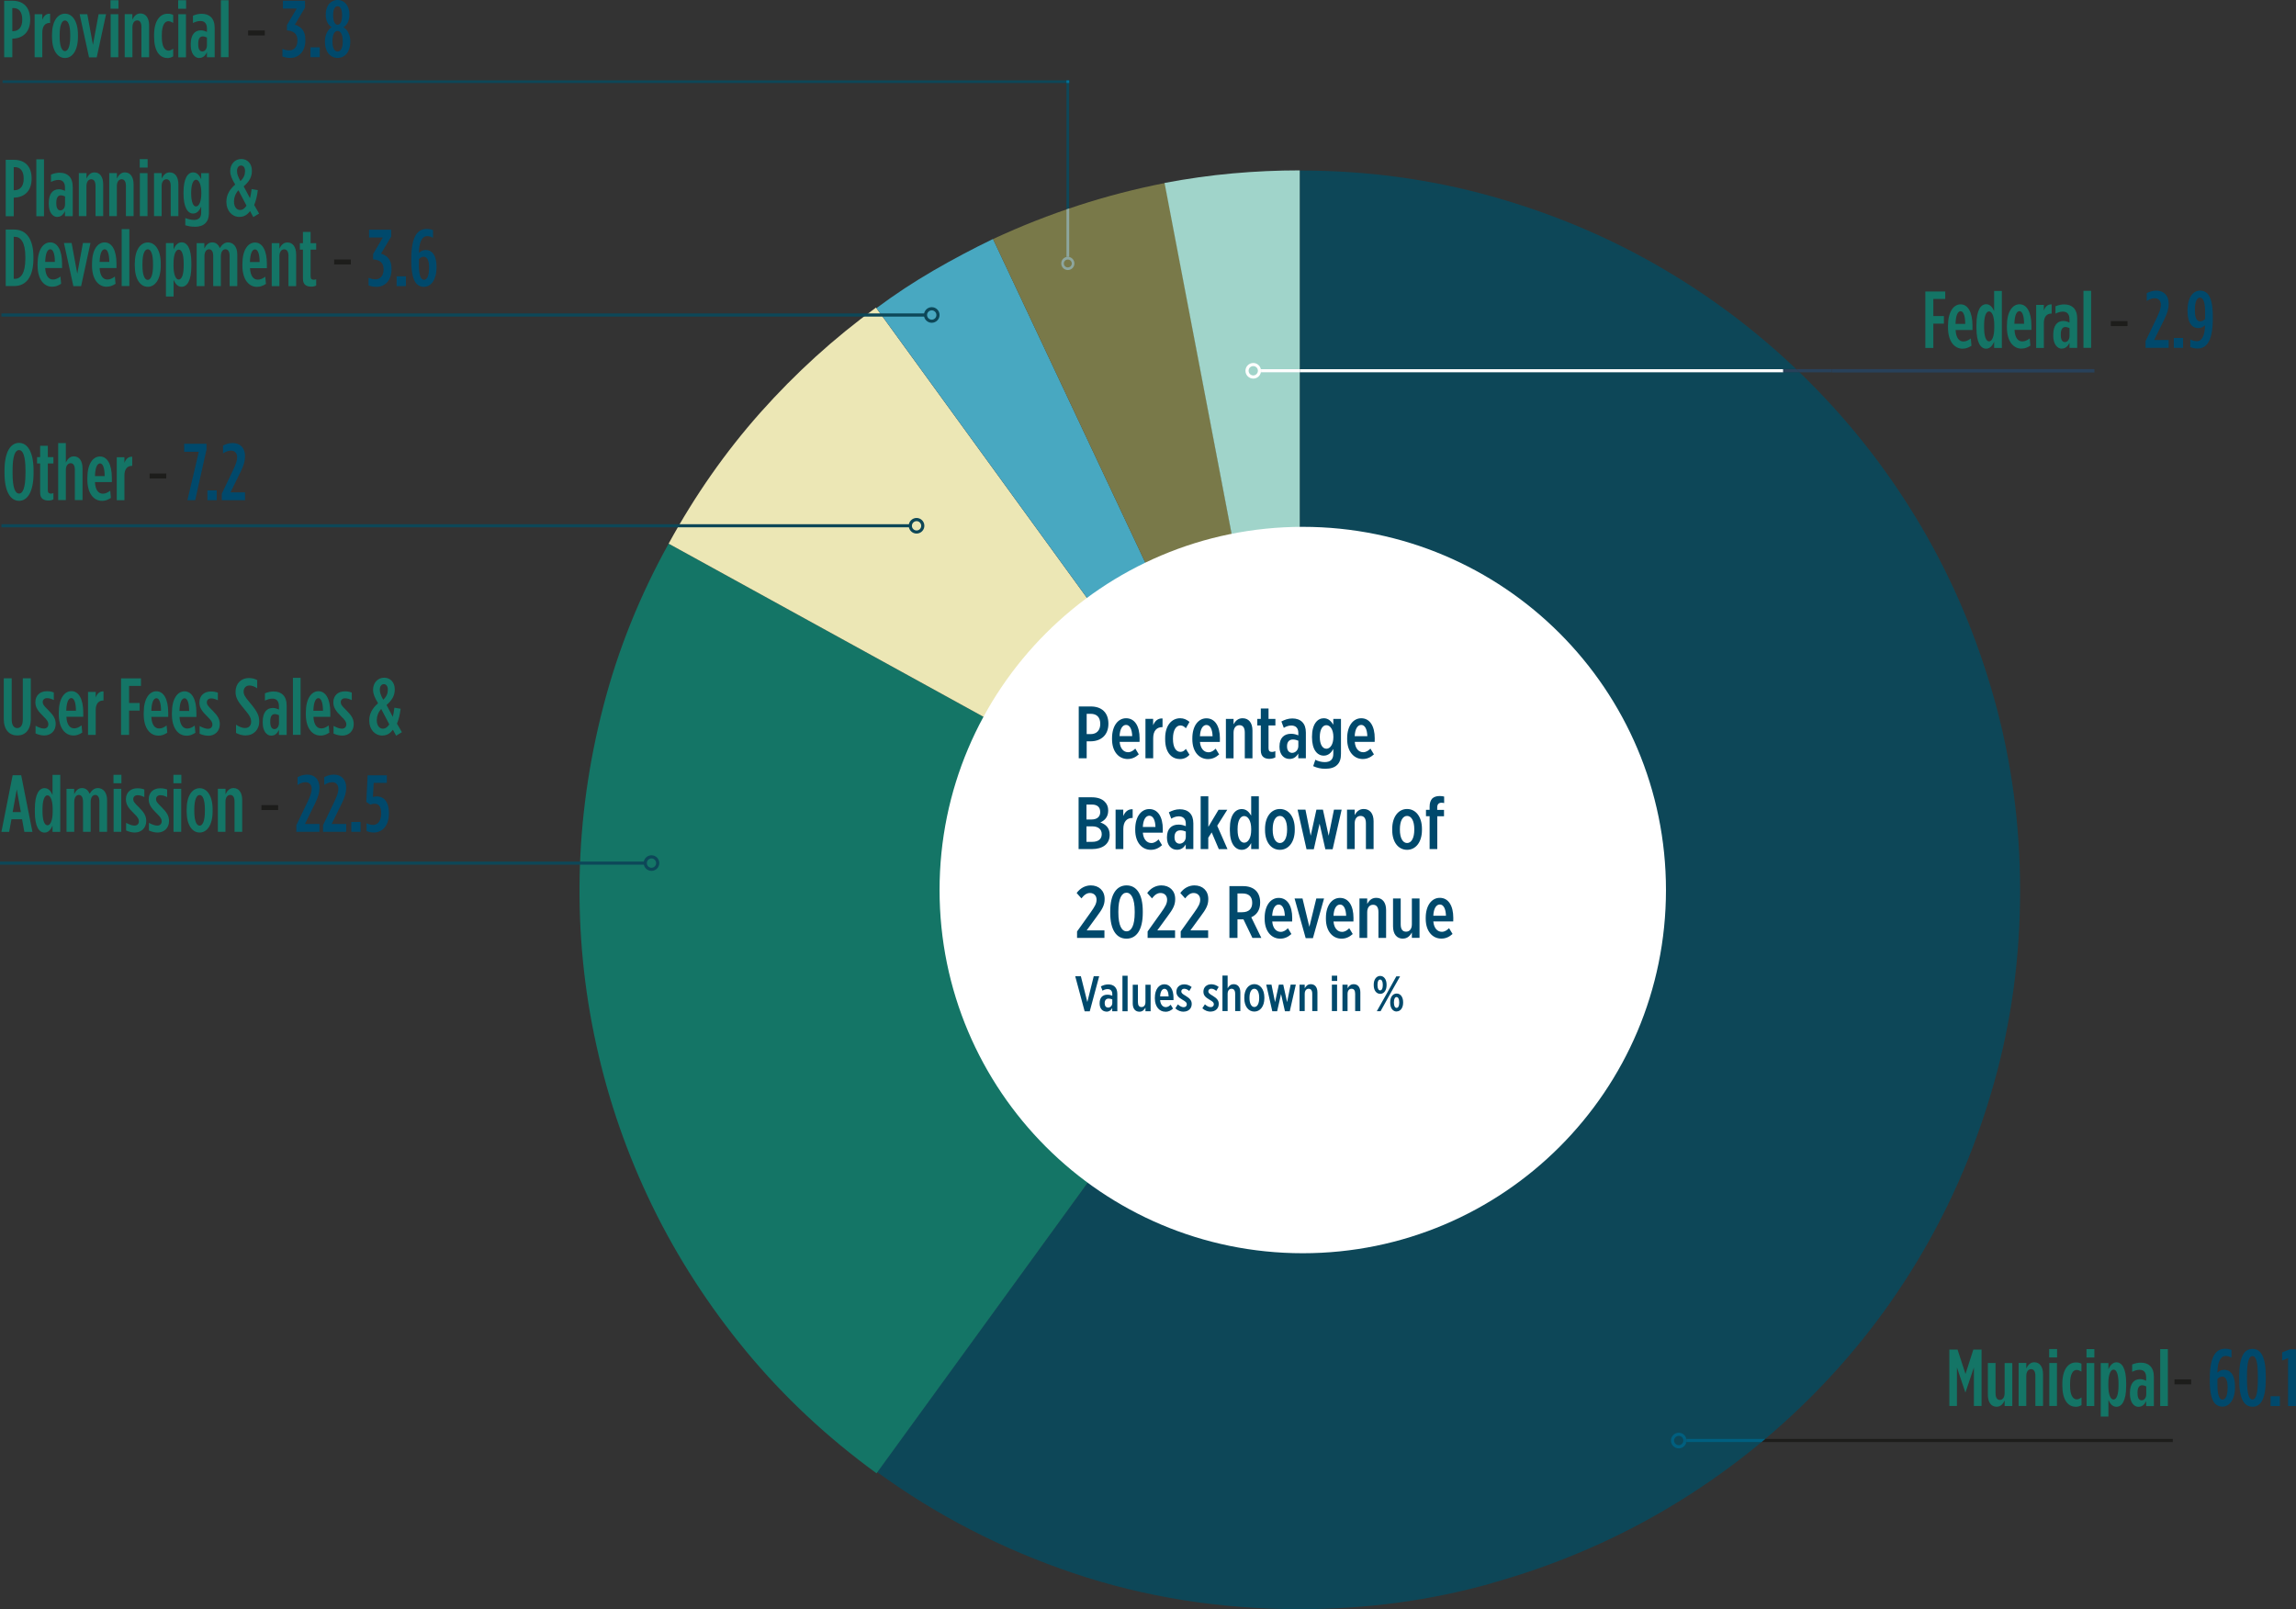 <svg xmlns="http://www.w3.org/2000/svg" xmlns:xlink="http://www.w3.org/1999/xlink" id="_&#x421;&#x43B;&#x43E;&#x439;_2" data-name="&#x421;&#x43B;&#x43E;&#x439; 2" viewBox="0 0 341.36 239.23"><rect x="0" y="0" width="341.36" height="239.23" fill="#333333" stroke="none"/><defs><style>      .cls-1 {        fill: #0e4758;      }      .cls-2 {        fill: #fff;      }      .cls-3 {        fill: #48a8c1;      }      .cls-4 {        fill: #00496c;      }      .cls-5 {        fill: #ece7b5;      }      .cls-6 {        fill: #797949;      }      .cls-7 {        fill: #00739a;      }      .cls-8 {        fill: #a0d4ca;      }      .cls-9 {        fill: #147566;      }      .cls-10 {        fill: #28415a;      }      .cls-11 {        fill: #8da69e;      }      .cls-12, .cls-13 {        fill: none;      }      .cls-14 {        fill: #19232b;      }      .cls-13 {        clip-path: url(#clippath);      }      .cls-15 {        fill: #005f7f;      }      .cls-16 {        fill: #1d1d1b;      }      .cls-17 {        fill: #0d4758;      }    </style><clipPath id="clippath"><path class="cls-12" d="m158.56,12.34v18.78c.13-.04.26-.09.39-.13V12.34h-.39Z"></path></clipPath></defs><g id="_&#x421;&#x43B;&#x43E;&#x439;_1-2" data-name="&#x421;&#x43B;&#x43E;&#x439; 1"><g><g><path class="cls-17" d="m221.7,235.4c9.12-2.55,17.65-6.14,25.57-10.76,7.92-4.62,15.15-10.17,21.68-16.65,6.52-6.48,12.11-13.67,16.76-21.6,4.65-7.92,8.25-16.44,10.8-25.54,2.55-9.1,3.83-18.57,3.83-28.42s-1.28-19.34-3.83-28.46c-2.55-9.12-6.15-17.65-10.8-25.57s-10.24-15.15-16.76-21.67c-6.53-6.53-13.75-12.11-21.68-16.76-7.92-4.65-16.45-8.25-25.57-10.8-9.12-2.55-18.61-3.82-28.46-3.82v107.1l-62.85,86.4c8.85,6.45,18.58,11.46,29.18,15.04,10.6,3.57,21.82,5.36,33.67,5.36,9.85,0,19.34-1.27,28.46-3.83"></path><path class="cls-9" d="m193.24,132.43l-93.83-51.6c-4.3,7.75-7.54,15.81-9.71,24.19-2.17,8.38-3.35,16.79-3.52,25.24-.17,8.45.65,16.83,2.48,25.12,1.82,8.3,4.6,16.27,8.32,23.92,3.73,7.65,8.38,14.85,13.95,21.6,5.58,6.75,12.04,12.8,19.39,18.15l62.93-86.62Z"></path><path class="cls-5" d="m130.24,45.73c-6.25,4.55-11.97,9.75-17.18,15.6-5.2,5.85-9.75,12.35-13.65,19.5l93.83,51.6-63-86.7Z"></path><path class="cls-3" d="m193.24,132.43l-45.6-96.9c-3,1.45-5.95,3.01-8.85,4.69-2.9,1.68-5.73,3.54-8.48,5.59l62.93,86.62Z"></path><path class="cls-6" d="m193.24,132.43l-20.03-105.22c-4.35.85-8.65,1.96-12.9,3.34-4.25,1.38-8.48,3.04-12.67,4.99l45.6,96.9Z"></path><path class="cls-8" d="m193.24,132.43V25.33c-3.3,0-6.62.15-9.98.45-3.35.3-6.72.78-10.12,1.42l20.1,105.22Z"></path><path class="cls-2" d="m193.69,186.33c29.82,0,54-24.18,54-54s-24.18-54-54-54-54,24.18-54,54,24.18,54,54,54"></path><path class="cls-9" d="m17.36,74.37h1.14v-3.67c0-.97.43-1.44,1.14-1.44h.02v-1.35c-.6-.04-.96.36-1.16.91v-.84h-1.14v6.39Zm-3.24-3.59c.04-1.29.34-1.88.76-1.88s.68.7.68,1.88h-1.44Zm1.02,3.69c.51,0,.88-.14,1.35-.44l-.1-1.07c-.42.29-.7.44-1.12.44-.59,0-1.09-.49-1.15-1.72h2.51v-.62c0-2.08-.71-3.19-1.76-3.19s-1.88,1.09-1.88,3.19v.25c0,2.09.98,3.15,2.15,3.15m-6.49-.11h1.14v-4.46c0-.64.3-1.02.71-1.02s.63.35.63.99v4.49h1.14v-4.72c0-1.08-.47-1.78-1.29-1.78-.6,0-.95.42-1.19.92v-2.89h-1.14v8.47Zm-1.42.07c.24,0,.53-.07.71-.17v-.93c-.11.05-.24.07-.36.07-.29,0-.47-.12-.47-.49v-3.99h.83v-.95h-.83v-1.68h-1.14v1.68h-.46v.95h.46v4.35c0,.92.58,1.16,1.26,1.16m-4.4-1.04c-.56,0-.96-.8-.96-3.05v-.36c0-2.24.4-3.05.96-3.05s.96.8.96,3.05v.36c0,2.24-.4,3.05-.96,3.05m0,1.08c1.27,0,2.16-1.35,2.16-4.13v-.36c0-2.77-.89-4.12-2.16-4.12s-2.16,1.35-2.16,4.12v.36c0,2.77.89,4.13,2.16,4.13"></path><rect class="cls-16" x="22.24" y="70.4" width="2.48" height=".74"></rect><path class="cls-4" d="m32.99,74.37h3.44v-1.16h-2.16l1.5-3.05c.47-.97.66-1.61.66-2.31v-.06c0-1.2-.73-1.92-1.84-1.92-.6,0-1.04.18-1.43.38v1.16c.35-.23.73-.41,1.19-.41.6,0,.91.43.91.97,0,.5-.16.98-.6,1.92l-1.68,3.5v.97Zm-2.15,0h1.38v-1.46h-1.38v1.46Zm-2.98,0h1.16l1.68-7.53v-.86h-3.32v1.19h2.18l-1.7,7.21Z"></path><path class="cls-9" d="m321.17,209.05h1.14v-8.47h-1.14v8.47Zm-2.76-.85c-.37,0-.61-.33-.61-1.04v-.14c0-.7.25-1.06.68-1.06.2,0,.44.08.62.17v1.15c0,.54-.3.92-.7.92m-.43.96c.5,0,.86-.3,1.11-.86v.76h1.15v-4.35c0-.72-.19-1.26-.54-1.61-.35-.34-.79-.5-1.43-.5-.38,0-.85.1-1.26.27v1.09c.34-.17.71-.3,1.1-.3.65,0,.98.4.98,1.13v.5c-.28-.14-.58-.24-.91-.24-.91,0-1.5.67-1.5,2.03v.18c0,1.15.53,1.91,1.28,1.91m-3.71-1.08c-.44,0-.78-.72-.78-2.03v-.4c0-1.31.34-2.03.78-2.03s.73.72.73,2.04v.37c0,1.31-.29,2.04-.73,2.04m-1.91,2.53h1.14v-2.47c.23.49.56,1.02,1.19,1.02.79,0,1.45-.86,1.45-3.07v-.47c0-2.23-.66-3.07-1.45-3.07-.62,0-.97.55-1.19,1.03v-.92h-1.14v7.95Zm-2.1-1.56h1.14v-6.39h-1.14v6.39Zm-.02-7.22h1.17v-1.25h-1.17v1.25Zm-1.62,7.33c.35,0,.59-.08.88-.25v-1.14c-.23.17-.48.29-.7.29-.54,0-1-.56-1-2.01v-.35c0-1.45.46-2.02.96-2.02.26,0,.49.11.73.25v-1.18c-.26-.13-.47-.18-.85-.18-1.1,0-1.99,1.04-1.99,3.14v.3c0,2.11.83,3.14,1.97,3.14m-3.91-.11h1.14v-6.39h-1.14v6.39Zm-.02-7.22h1.18v-1.25h-1.18v1.25Zm-4.54,7.22h1.14v-4.46c0-.64.3-1.02.71-1.02s.64.35.64.99v4.49h1.14v-4.72c0-1.08-.47-1.78-1.3-1.78-.6,0-.95.42-1.19.92v-.82h-1.14v6.39Zm-3.27.11c.6,0,.95-.42,1.19-.92v.82h1.14v-6.39h-1.14v4.46c0,.64-.3,1.02-.71,1.02s-.64-.35-.64-1v-4.49h-1.14v4.74c0,1.07.47,1.76,1.29,1.76m-7.03-.11h1.14v-5.73l1.25,3.71h.02l1.25-3.71v5.73h1.14v-8.39h-1.22l-1.17,3.63-1.18-3.63h-1.22v8.39Z"></path><rect class="cls-16" x="323.29" y="205.08" width="2.48" height=".74"></rect><path class="cls-4" d="m340.18,209.05h1.17v-8.44h-.88l-1.17.46v1.21l.88-.35v7.12Zm-2.6,0h1.38v-1.46h-1.38v1.46Zm-2.69-.97c-.47,0-.82-.64-.82-3.05v-.36c0-2.42.35-3.05.82-3.05s.8.64.8,3.05v.36c0,2.42-.35,3.05-.8,3.05m0,1.08c1.25,0,1.98-1.2,1.98-4.13v-.37c0-2.93-.73-4.11-1.98-4.11s-1.98,1.2-1.98,4.12v.37c0,2.93.72,4.11,1.98,4.11m-4.45-1.05c-.42,0-.76-.54-.76-2.16v-.92c.22-.2.42-.35.72-.35.43,0,.79.42.79,1.52v.19c0,1.09-.28,1.71-.76,1.71m-.01,1.05c1.07,0,1.87-1.11,1.87-2.82v-.19c0-1.83-.79-2.47-1.58-2.47-.42,0-.72.13-1.04.43.02-1.63.47-2.49,1.25-2.49.32,0,.61.12.85.24v-1.13c-.26-.11-.53-.18-.95-.18-1.32,0-2.28,1.04-2.28,4.46v.32c0,1.81.3,2.89.82,3.41.3.3.66.42,1.07.42"></path><path class="cls-9" d="m56.92,108.34c-.54,0-.9-.52-.9-1.24v-.08c0-.54.22-1.14.66-1.61l1.2,2.29c-.25.38-.55.64-.96.64m.05-4.31c-.36-.67-.5-1.07-.5-1.46v-.08c0-.43.23-.77.6-.77s.59.34.59.79v.07c0,.52-.2,1.01-.68,1.45m1.91,5.36l.86-.53-.73-1.27c.24-.58.43-1.27.54-2.21l-.92-.16c-.08.56-.14,1-.24,1.36l-.93-1.76c.75-.66,1.22-1.33,1.22-2.27v-.08c0-.97-.61-1.71-1.58-1.71s-1.64.8-1.64,1.75v.07c0,.59.24,1.15.74,1.98-.84.73-1.31,1.55-1.31,2.54v.07c0,1.27.84,2.19,1.91,2.19.76,0,1.21-.35,1.61-.86l.48.89Zm-8-.02c.95,0,1.7-.66,1.7-1.7v-.02c0-.72-.28-1.23-1.09-2.04-.7-.67-.84-.89-.84-1.21,0-.35.25-.58.65-.58.35,0,.68.12.99.28v-1.13c-.35-.13-.65-.18-1.04-.18-1,0-1.7.62-1.7,1.63v.02c0,.76.4,1.31,1.13,2.03.65.62.8.9.8,1.22,0,.41-.26.65-.66.65-.35,0-.77-.16-1.24-.41v1.14c.41.18.85.3,1.3.3m-4.3-3.69c.04-1.29.34-1.88.75-1.88s.68.7.68,1.88h-1.44Zm1.02,3.69c.52,0,.88-.14,1.36-.44l-.1-1.07c-.42.29-.7.44-1.12.44-.59,0-1.09-.49-1.15-1.72h2.51v-.62c0-2.08-.71-3.19-1.76-3.19s-1.88,1.09-1.88,3.19v.25c0,2.09.98,3.15,2.15,3.15m-4.07-.11h1.14v-8.47h-1.14v8.47Zm-2.76-.85c-.37,0-.61-.34-.61-1.04v-.14c0-.7.25-1.05.68-1.05.2,0,.44.08.62.17v1.15c0,.54-.3.92-.7.92m-.43.96c.5,0,.86-.3,1.12-.86v.76h1.15v-4.35c0-.72-.19-1.26-.54-1.61-.35-.34-.79-.5-1.43-.5-.38,0-.85.1-1.26.27v1.09c.34-.17.71-.3,1.1-.3.65,0,.98.4.98,1.13v.5c-.28-.14-.58-.24-.91-.24-.91,0-1.5.67-1.5,2.03v.18c0,1.15.53,1.91,1.28,1.91m-3.77-.04c1.1,0,1.97-.82,1.97-2.06h0c0-.91-.29-1.5-1.4-2.82-.77-.91-.92-1.22-.92-1.65,0-.55.38-.89.86-.89.38,0,.71.13,1.16.41v-1.22c-.35-.18-.73-.3-1.26-.3-1.12,0-1.96.82-1.96,2.04h0c0,.92.36,1.47,1.41,2.71.78.92.91,1.32.91,1.73,0,.61-.37.95-.91.95-.43,0-.82-.17-1.34-.49v1.22c.44.24.92.38,1.47.38m-5.58.04c.95,0,1.7-.66,1.7-1.7v-.02c0-.72-.28-1.23-1.09-2.04-.7-.67-.84-.89-.84-1.21,0-.35.25-.58.65-.58.35,0,.68.12.99.28v-1.13c-.35-.13-.65-.18-1.04-.18-1,0-1.7.62-1.7,1.63v.02c0,.76.4,1.31,1.13,2.03.65.62.8.9.8,1.22,0,.41-.26.65-.66.65-.35,0-.77-.16-1.24-.41v1.14c.41.18.85.3,1.3.3m-4.3-3.69c.04-1.29.34-1.88.76-1.88s.68.7.68,1.88h-1.44Zm1.02,3.69c.51,0,.88-.14,1.35-.44l-.1-1.07c-.42.29-.7.44-1.11.44-.59,0-1.09-.49-1.15-1.72h2.51v-.62c0-2.08-.71-3.19-1.76-3.19s-1.88,1.09-1.88,3.19v.25c0,2.09.98,3.15,2.15,3.15m-5.21-3.69c.04-1.29.34-1.88.76-1.88s.68.7.68,1.88h-1.44Zm1.02,3.69c.51,0,.88-.14,1.35-.44l-.1-1.07c-.42.29-.7.44-1.12.44-.59,0-1.09-.49-1.15-1.72h2.51v-.62c0-2.08-.71-3.19-1.76-3.19s-1.88,1.09-1.88,3.19v.25c0,2.09.98,3.15,2.15,3.15m-5.52-.11h1.19v-3.61h1.57v-1.13h-1.57v-2.54h1.77v-1.12h-2.96v8.4Zm-4.91,0h1.14v-3.67c0-.97.43-1.44,1.14-1.44h.02v-1.35c-.6-.04-.96.36-1.16.91v-.84h-1.14v6.39Zm-3.24-3.59c.04-1.29.34-1.88.76-1.88s.68.7.68,1.88h-1.44Zm1.02,3.69c.52,0,.88-.14,1.36-.44l-.1-1.07c-.42.29-.69.44-1.11.44-.59,0-1.09-.49-1.15-1.72h2.51v-.62c0-2.08-.71-3.19-1.76-3.19s-1.88,1.09-1.88,3.19v.25c0,2.09.98,3.15,2.15,3.15m-4.31,0c.95,0,1.7-.66,1.7-1.7v-.02c0-.72-.28-1.23-1.09-2.04-.69-.67-.84-.89-.84-1.21,0-.35.25-.58.65-.58.35,0,.68.12,1,.28v-1.13c-.35-.13-.65-.18-1.04-.18-1,0-1.7.62-1.7,1.63v.02c0,.76.4,1.31,1.13,2.03.65.62.8.9.8,1.22,0,.41-.26.65-.66.65-.35,0-.77-.16-1.24-.41v1.14c.41.18.85.3,1.29.3m-4,0c1.16,0,2-.82,2-2.47v-6.03h-1.19v6.14c0,.86-.34,1.26-.82,1.26s-.83-.4-.83-1.26v-6.14H.56v6.03c0,1.65.84,2.47,2.02,2.47"></path><path class="cls-9" d="m32.38,123.67h1.14v-4.46c0-.64.3-1.02.71-1.02s.64.35.64.99v4.49h1.14v-4.72c0-1.08-.47-1.78-1.29-1.78-.6,0-.95.42-1.19.92v-.82h-1.14v6.39Zm-2.7-.91c-.47,0-.79-.74-.79-2.11v-.34c0-1.38.32-2.11.79-2.11s.78.73.78,2.11v.34c0,1.37-.32,2.11-.78,2.11m0,1.02c1.09,0,1.93-1.1,1.93-3.14v-.3c0-2.04-.84-3.15-1.93-3.15s-1.93,1.11-1.93,3.15v.3c0,2.04.84,3.14,1.93,3.14m-3.88-.11h1.14v-6.39h-1.14v6.39Zm-.02-7.22h1.18v-1.25h-1.18v1.25Zm-2.35,7.33c.95,0,1.7-.66,1.7-1.7v-.02c0-.72-.28-1.23-1.09-2.04-.7-.67-.84-.89-.84-1.21,0-.35.25-.58.65-.58.35,0,.68.12,1,.28v-1.13c-.35-.13-.65-.18-1.04-.18-1,0-1.7.62-1.7,1.63v.02c0,.76.4,1.31,1.13,2.03.65.62.8.9.8,1.22,0,.41-.26.65-.66.65-.35,0-.77-.16-1.24-.41v1.14c.41.18.85.3,1.3.3m-3.4,0c.95,0,1.7-.66,1.7-1.7v-.02c0-.72-.28-1.23-1.09-2.04-.7-.67-.84-.89-.84-1.21,0-.35.25-.58.65-.58.35,0,.68.12,1,.28v-1.13c-.35-.13-.65-.18-1.04-.18-1,0-1.7.62-1.7,1.63v.02c0,.76.39,1.31,1.13,2.03.65.62.8.9.8,1.22,0,.41-.26.65-.66.65-.35,0-.77-.16-1.24-.41v1.14c.41.18.85.3,1.29.3m-3.15-.11h1.14v-6.39h-1.14v6.39Zm-.02-7.22h1.18v-1.25h-1.18v1.25Zm-6.97,7.22h1.14v-4.46c0-.64.29-1.02.68-1.02s.62.35.62.99v4.49h1.14v-4.46c0-.64.29-1.02.68-1.02s.62.35.62.99v4.49h1.14v-4.72c0-1.16-.62-1.78-1.37-1.78-.61,0-.97.44-1.22.84-.22-.47-.54-.84-1.13-.84s-.91.38-1.17.91v-.8h-1.14v6.39Zm-2.85-.97c-.44,0-.73-.72-.73-2.04v-.37c0-1.31.29-2.04.73-2.04s.78.72.78,2.03v.4c0,1.31-.34,2.03-.78,2.03m-.42,1.08c.62,0,.96-.55,1.18-1.03v.92h1.15v-8.47h-1.15v2.99c-.21-.48-.55-1.02-1.18-1.02-.8,0-1.45.86-1.45,3.07v.47c0,2.23.65,3.07,1.45,3.07m-4.75-3.05l.61-3.37.61,3.37h-1.22Zm-1.67,2.94h1.15l.34-1.87h1.58l.34,1.87h1.2l-1.67-8.42h-1.27l-1.67,8.42Z"></path><rect class="cls-16" x="38.87" y="119.7" width="2.48" height=".74"></rect><path class="cls-4" d="m55.56,123.78c1.32,0,2.26-1.05,2.26-2.81v-.09c0-1.8-.86-2.47-1.77-2.47-.25,0-.43.04-.61.08l.12-2.09h1.95v-1.13h-2.85l-.2,3.96.6.4c.22-.08.4-.13.65-.13.54,0,.96.36.96,1.39v.08c0,1.02-.47,1.68-1.2,1.68-.36,0-.71-.11-.97-.25v1.16c.26.11.64.22,1.08.22m-3.35-.11h1.38v-1.46h-1.38v1.46Zm-4.2,0h3.44v-1.16h-2.16l1.5-3.05c.47-.97.66-1.61.66-2.31v-.06c0-1.2-.73-1.92-1.83-1.92-.6,0-1.04.18-1.43.38v1.16c.35-.23.73-.41,1.19-.41.6,0,.91.43.91.97,0,.5-.16.98-.6,1.92l-1.68,3.5v.97Zm-3.97,0h3.44v-1.16h-2.16l1.5-3.05c.47-.97.66-1.61.66-2.31v-.06c0-1.2-.73-1.92-1.83-1.92-.6,0-1.04.18-1.43.38v1.16c.35-.23.73-.41,1.19-.41.6,0,.91.43.91.97,0,.5-.16.98-.6,1.92l-1.68,3.5v.97Z"></path><path class="cls-9" d="m35.69,31.22c-.54,0-.9-.52-.9-1.24v-.08c0-.54.22-1.14.66-1.61l1.2,2.29c-.25.38-.55.64-.96.64m.05-4.3c-.36-.67-.5-1.07-.5-1.46v-.08c0-.43.23-.77.6-.77s.59.34.59.79v.07c0,.52-.2,1.01-.68,1.45m1.91,5.36l.86-.53-.73-1.27c.24-.58.43-1.27.54-2.21l-.92-.16c-.08.56-.14,1-.24,1.36l-.94-1.76c.76-.66,1.22-1.33,1.22-2.27v-.08c0-.97-.61-1.72-1.58-1.72s-1.64.8-1.64,1.75v.07c0,.59.24,1.15.74,1.98-.84.73-1.31,1.55-1.31,2.54v.07c0,1.27.84,2.2,1.91,2.2.76,0,1.21-.35,1.61-.86l.48.89Zm-8.51-1.58c-.42,0-.73-.66-.73-1.97v-.04c0-1.29.31-1.97.73-1.97s.78.68.78,1.96v.06c0,1.28-.36,1.95-.78,1.95m-.23,3.03c.7,0,1.25-.17,1.61-.53.35-.35.53-.83.53-1.5v-5.95h-1.15v.91c-.21-.49-.56-1.02-1.19-1.02-.79,0-1.44.85-1.44,3.02v.08c0,2.17.65,3.02,1.44,3.02.62,0,.97-.54,1.19-1.03v.89c0,.78-.41,1.09-1.1,1.09-.32,0-.85-.12-1.26-.28v1.07c.44.13.84.22,1.38.22m-6.04-1.58h1.14v-4.46c0-.64.3-1.02.71-1.02s.64.35.64.99v4.49h1.14v-4.72c0-1.08-.47-1.78-1.29-1.78-.6,0-.95.42-1.19.92v-.82h-1.14v6.39Zm-2.1,0h1.14v-6.39h-1.14v6.39Zm-.02-7.22h1.18v-1.25h-1.18v1.25Zm-4.54,7.22h1.14v-4.46c0-.64.3-1.02.71-1.02s.64.35.64.99v4.49h1.14v-4.72c0-1.08-.47-1.78-1.29-1.78-.6,0-.95.42-1.19.92v-.82h-1.14v6.39Zm-4.52,0h1.14v-4.46c0-.64.3-1.02.71-1.02s.64.35.64.99v4.49h1.14v-4.72c0-1.08-.47-1.78-1.29-1.78-.6,0-.95.42-1.19.92v-.82h-1.14v6.39Zm-2.73-.85c-.37,0-.61-.33-.61-1.04v-.14c0-.7.25-1.06.68-1.06.2,0,.44.08.62.17v1.15c0,.54-.3.92-.7.92m-.43.96c.5,0,.86-.3,1.12-.86v.76h1.15v-4.35c0-.72-.19-1.26-.54-1.61-.35-.34-.79-.5-1.43-.5-.38,0-.85.1-1.26.28v1.09c.34-.17.71-.3,1.1-.3.65,0,.98.4.98,1.13v.5c-.28-.14-.58-.24-.91-.24-.91,0-1.5.67-1.5,2.03v.18c0,1.15.53,1.91,1.28,1.91m-3.13-.11h1.14v-8.47h-1.14v8.47Zm-3.36-3.86v-3.44h.18c.79,0,1.3.55,1.3,1.71v.02c0,1.11-.53,1.68-1.32,1.7h-.16Zm-1.19,3.86h1.19v-2.77h.14c1.51-.08,2.52-1.03,2.52-2.83v-.02c0-1.86-1.06-2.77-2.63-2.77H.85v8.39Z"></path><path class="cls-9" d="m46.3,42.62c.24,0,.53-.07.71-.17v-.93c-.11.05-.24.07-.36.07-.29,0-.47-.12-.47-.49v-3.99h.83v-.95h-.83v-1.68h-1.14v1.68h-.46v.95h.46v4.35c0,.92.58,1.16,1.26,1.16m-5.9-.07h1.14v-4.46c0-.64.3-1.02.71-1.02s.64.35.64.99v4.49h1.14v-4.72c0-1.08-.47-1.78-1.3-1.78-.6,0-.95.42-1.19.92v-.82h-1.14v6.39Zm-3.24-3.59c.04-1.29.34-1.88.76-1.88s.68.7.68,1.88h-1.44Zm1.02,3.69c.52,0,.88-.14,1.36-.44l-.1-1.07c-.42.29-.7.44-1.12.44-.59,0-1.09-.49-1.15-1.71h2.51v-.62c0-2.08-.71-3.19-1.76-3.19s-1.88,1.09-1.88,3.19v.25c0,2.09.98,3.15,2.15,3.15m-8.93-.11h1.14v-4.46c0-.64.29-1.02.68-1.02s.62.35.62.99v4.49h1.14v-4.46c0-.64.29-1.02.68-1.02s.62.35.62.99v4.49h1.14v-4.72c0-1.16-.62-1.78-1.37-1.78-.61,0-.97.44-1.22.84-.22-.47-.54-.84-1.13-.84s-.91.38-1.18.91v-.8h-1.14v6.39Zm-2.68-.97c-.44,0-.78-.72-.78-2.03v-.4c0-1.31.34-2.03.78-2.03s.73.72.73,2.04v.37c0,1.31-.29,2.04-.73,2.04m-1.91,2.53h1.14v-2.47c.23.49.56,1.02,1.19,1.02.79,0,1.45-.86,1.45-3.07v-.47c0-2.23-.66-3.07-1.45-3.07-.62,0-.97.55-1.19,1.03v-.92h-1.14v7.95Zm-2.7-2.47c-.47,0-.79-.74-.79-2.11v-.34c0-1.38.32-2.11.79-2.11s.78.73.78,2.11v.34c0,1.37-.32,2.11-.78,2.11m0,1.02c1.09,0,1.93-1.1,1.93-3.14v-.3c0-2.04-.84-3.15-1.93-3.15s-1.93,1.11-1.93,3.15v.3c0,2.04.84,3.14,1.93,3.14m-3.88-.11h1.14v-8.47h-1.14v8.47Zm-3.28-3.59c.04-1.29.34-1.88.76-1.88s.68.7.68,1.88h-1.44Zm1.02,3.69c.52,0,.88-.14,1.35-.44l-.1-1.07c-.42.29-.7.44-1.12.44-.59,0-1.09-.49-1.15-1.71h2.51v-.62c0-2.08-.71-3.19-1.76-3.19s-1.88,1.09-1.88,3.19v.25c0,2.09.98,3.15,2.15,3.15m-4.91-.08h1.14l1.39-6.42h-1.12l-.84,4.56-.84-4.56h-1.14l1.4,6.42Zm-4.2-3.61c.04-1.29.34-1.88.76-1.88s.68.7.68,1.88h-1.44Zm1.02,3.69c.52,0,.88-.14,1.35-.44l-.1-1.07c-.42.29-.7.44-1.12.44-.59,0-1.09-.49-1.15-1.71h2.51v-.62c0-2.08-.71-3.19-1.76-3.19s-1.88,1.09-1.88,3.19v.25c0,2.09.98,3.15,2.15,3.15m-5.52-7.42c.85,0,1.55.8,1.55,2.99v.26c0,2.18-.68,2.99-1.55,2.99h-.18v-6.24h.18Zm-1.37,7.32h1.26c1.78,0,2.86-1.37,2.86-4.07v-.26c0-2.7-1.08-4.07-2.86-4.07H.85v8.39Z"></path><rect class="cls-16" x="49.68" y="38.58" width="2.48" height=".74"></rect><path class="cls-4" d="m63.04,41.6c-.42,0-.76-.54-.76-2.16v-.92c.22-.2.42-.35.72-.35.43,0,.79.42.79,1.52v.19c0,1.09-.28,1.72-.75,1.72m-.01,1.05c1.07,0,1.87-1.11,1.87-2.82v-.19c0-1.84-.79-2.47-1.58-2.47-.42,0-.72.13-1.04.43.02-1.63.47-2.49,1.25-2.49.32,0,.61.12.85.24v-1.13c-.26-.11-.53-.18-.95-.18-1.32,0-2.28,1.04-2.28,4.46v.32c0,1.81.3,2.89.82,3.41.3.3.66.42,1.07.42m-4.07-.11h1.38v-1.46h-1.38v1.46Zm-2.98.11c1.26,0,2.22-.98,2.22-2.61v-.12c0-1.34-.68-1.94-1.56-2.21l1.51-2.54v-1.02h-3.29v1.16h2.05l-1.45,2.46v.79c.96.07,1.56.48,1.56,1.44v.08c0,.92-.53,1.45-1.16,1.45-.46,0-.73-.08-1.07-.23v1.13c.33.13.68.22,1.19.22"></path><path class="cls-9" d="m32.84,8.5h1.14V.04h-1.14v8.47Zm-2.76-.85c-.37,0-.61-.33-.61-1.04v-.14c0-.7.25-1.06.68-1.06.2,0,.44.08.62.17v1.15c0,.54-.3.92-.69.92m-.43.96c.5,0,.86-.3,1.12-.86v.76h1.15v-4.35c0-.72-.19-1.26-.54-1.61-.35-.34-.79-.5-1.43-.5-.38,0-.85.1-1.26.28v1.09c.34-.17.71-.3,1.1-.3.65,0,.98.4.98,1.13v.5c-.28-.14-.57-.24-.91-.24-.91,0-1.5.67-1.5,2.03v.18c0,1.15.53,1.91,1.28,1.91m-3.13-.11h1.14V2.11h-1.14v6.39Zm-.02-7.22h1.18V.04h-1.18v1.25Zm-1.62,7.33c.35,0,.59-.08.88-.25v-1.14c-.23.17-.48.29-.69.29-.54,0-1-.56-1-2.01v-.35c0-1.45.46-2.02.96-2.02.26,0,.49.11.73.25v-1.18c-.26-.13-.47-.18-.85-.18-1.1,0-1.99,1.04-1.99,3.14v.3c0,2.11.83,3.14,1.97,3.14m-6.33-.11h1.14v-4.46c0-.64.3-1.02.71-1.02s.63.35.63.99v4.49h1.14V3.78c0-1.08-.47-1.78-1.3-1.78-.6,0-.95.42-1.19.92v-.82h-1.14v6.39Zm-2.1,0h1.14V2.11h-1.14v6.39Zm-.02-7.22h1.18V.04h-1.18v1.25Zm-3.19,7.24h1.14l1.39-6.42h-1.11l-.84,4.56-.84-4.56h-1.14l1.4,6.42Zm-3.58-.93c-.47,0-.79-.74-.79-2.11v-.34c0-1.38.32-2.11.79-2.11s.78.73.78,2.11v.34c0,1.37-.32,2.11-.78,2.11m0,1.02c1.09,0,1.93-1.1,1.93-3.14v-.3c0-2.04-.84-3.15-1.93-3.15s-1.93,1.11-1.93,3.15v.3c0,2.04.84,3.14,1.93,3.14m-4.51-.11h1.14v-3.67c0-.97.43-1.44,1.14-1.44h.02v-1.36c-.6-.04-.96.36-1.16.91v-.84h-1.14v6.39Zm-3.32-3.86V1.2h.18c.79,0,1.3.55,1.3,1.71v.02c0,1.11-.53,1.68-1.32,1.7h-.16Zm-1.19,3.86h1.19v-2.77h.14c1.51-.08,2.52-1.03,2.52-2.83v-.02C4.47,1.02,3.42.11,1.85.11H.62v8.39Z"></path><rect class="cls-16" x="36.89" y="4.53" width="2.48" height=".74"></rect><path class="cls-4" d="m50.19,7.66c-.44,0-.76-.47-.76-1.49v-.07c0-1.01.34-1.5.76-1.5s.77.49.77,1.5v.07c0,1.02-.32,1.49-.77,1.49m0-3.98c-.4,0-.66-.53-.66-1.38v-.06c0-.91.29-1.31.66-1.31s.67.4.67,1.31v.06c0,.85-.26,1.38-.67,1.38m0,4.93c1.1,0,1.89-.91,1.89-2.38v-.08c0-1.07-.49-1.79-1.01-2.1.55-.35.88-.98.88-1.85v-.07c0-1.34-.8-2.14-1.76-2.14s-1.76.79-1.76,2.14v.07c0,.86.33,1.5.89,1.85-.53.31-1.01,1.03-1.01,2.1v.08c0,1.46.79,2.38,1.88,2.38m-4.03-.11h1.38v-1.46h-1.38v1.46Zm-2.98.11c1.26,0,2.22-.98,2.22-2.61v-.12c0-1.34-.68-1.94-1.56-2.21l1.51-2.54V.11h-3.29v1.16h2.05l-1.45,2.46v.79c.96.07,1.56.48,1.56,1.44v.08c0,.92-.53,1.45-1.16,1.45-.46,0-.73-.08-1.07-.23v1.13c.33.13.68.22,1.19.22"></path><path class="cls-9" d="m309.76,51.71h1.14v-8.47h-1.14v8.47Zm-2.76-.85c-.37,0-.61-.33-.61-1.04v-.14c0-.7.25-1.06.68-1.06.2,0,.44.08.62.17v1.15c0,.54-.3.92-.7.92m-.43.96c.5,0,.86-.3,1.12-.86v.76h1.15v-4.35c0-.72-.19-1.26-.54-1.61-.35-.34-.79-.5-1.43-.5-.38,0-.85.1-1.26.28v1.09c.34-.17.71-.3,1.1-.3.65,0,.98.4.98,1.13v.5c-.28-.14-.58-.24-.91-.24-.91,0-1.5.67-1.5,2.03v.18c0,1.15.53,1.91,1.28,1.91m-3.82-.11h1.14v-3.67c0-.97.43-1.44,1.14-1.44h.02v-1.36c-.6-.04-.96.36-1.16.91v-.84h-1.14v6.39Zm-3.24-3.59c.04-1.29.34-1.88.76-1.88s.68.7.68,1.88h-1.44Zm1.02,3.69c.52,0,.88-.14,1.36-.44l-.1-1.07c-.42.29-.7.44-1.11.44-.59,0-1.09-.49-1.15-1.71h2.51v-.62c0-2.08-.71-3.19-1.76-3.19s-1.88,1.09-1.88,3.19v.25c0,2.09.98,3.15,2.15,3.15m-4.81-1.08c-.44,0-.73-.72-.73-2.04v-.37c0-1.31.29-2.04.73-2.04s.78.72.78,2.03v.4c0,1.31-.34,2.03-.78,2.03m-.42,1.08c.62,0,.96-.55,1.18-1.03v.92h1.15v-8.47h-1.15v2.99c-.22-.48-.55-1.02-1.18-1.02-.8,0-1.45.86-1.45,3.07v.47c0,2.23.65,3.07,1.45,3.07m-4.56-3.69c.04-1.29.34-1.88.76-1.88s.68.7.68,1.88h-1.44Zm1.02,3.69c.52,0,.88-.14,1.35-.44l-.1-1.07c-.42.29-.7.44-1.11.44-.59,0-1.09-.49-1.15-1.71h2.51v-.62c0-2.08-.71-3.19-1.76-3.19s-1.88,1.09-1.88,3.19v.25c0,2.09.98,3.15,2.15,3.15m-5.52-.11h1.19v-3.61h1.57v-1.13h-1.57v-2.54h1.77v-1.11h-2.96v8.39Z"></path><rect class="cls-16" x="313.83" y="47.74" width="2.48" height=".74"></rect><path class="cls-4" d="m327.12,47.78c-.46,0-.79-.42-.79-1.59v-.16c0-1.16.28-1.78.76-1.78.42,0,.76.53.76,2.16v1.02c-.22.2-.43.35-.72.35m-.52,2.95c-.34,0-.68-.12-.97-.26v1.13c.31.12.65.22,1.07.22,1.32,0,2.28-1.04,2.28-4.46v-.32c0-1.82-.3-2.89-.82-3.42-.3-.29-.66-.41-1.07-.41-1.08,0-1.87,1.09-1.87,2.88v.14c0,1.91.78,2.55,1.58,2.55.38,0,.7-.13,1.03-.42-.04,1.56-.47,2.38-1.24,2.38m-3.41.97h1.38v-1.46h-1.38v1.46Zm-4.2,0h3.44v-1.16h-2.16l1.5-3.05c.47-.97.66-1.61.66-2.31v-.06c0-1.2-.73-1.92-1.83-1.92-.6,0-1.04.18-1.43.38v1.16c.35-.23.73-.41,1.19-.41.6,0,.91.43.91.97,0,.5-.16.98-.6,1.92l-1.68,3.5v.97Z"></path><polyline class="cls-17" points=".21 78.4 135.35 78.4 135.35 77.94 .21 77.94"></polyline><path class="cls-17" d="m136.27,79.1v.23c.64,0,1.16-.52,1.16-1.16s-.52-1.16-1.16-1.16c-.64,0-1.16.52-1.16,1.16s.52,1.16,1.16,1.16v-.46c-.38,0-.69-.31-.69-.69s.31-.69.69-.7c.38,0,.69.31.69.7s-.31.69-.69.69v.23Z"></path><polyline class="cls-17" points=".21 47.07 137.6 47.07 137.6 46.6 .21 46.6"></polyline><path class="cls-17" d="m138.53,47.76v.23c.64,0,1.16-.52,1.16-1.16s-.52-1.16-1.16-1.16c-.64,0-1.16.52-1.16,1.16,0,.64.52,1.16,1.16,1.16v-.46c-.38,0-.69-.31-.7-.69,0-.38.31-.69.7-.7.38,0,.69.31.69.7s-.31.69-.69.69v.23Z"></path><polyline class="cls-17" points="0 128.56 95.93 128.56 95.93 128.1 0 128.1"></polyline><path class="cls-17" d="m96.86,129.25v.23c.64,0,1.16-.52,1.16-1.16,0-.64-.52-1.16-1.16-1.16-.64,0-1.16.52-1.16,1.16s.52,1.16,1.16,1.16v-.46c-.38,0-.69-.31-.69-.69s.31-.69.69-.7c.38,0,.69.31.69.7,0,.38-.31.69-.69.69v.23Z"></path><rect class="cls-2" x="193.24" y="54.89" width="0" height=".46"></rect><rect class="cls-2" x="193.24" y="54.89" width="71.89" height=".46"></rect><path class="cls-2" d="m193.24,54.89h-5.77c.02.08.02.15.02.23s0,.16-.02.23h5.77v-.46Z"></path><path class="cls-2" d="m186.33,55.82c-.38,0-.69-.31-.69-.7s.31-.69.69-.69c.38,0,.69.31.69.69,0,.38-.31.7-.69.7m0-1.85c-.64,0-1.16.52-1.16,1.16s.52,1.16,1.16,1.16c.56,0,1.03-.4,1.13-.93.02-.08.02-.15.02-.23s0-.16-.02-.23c-.11-.53-.57-.93-1.13-.93"></path><path class="cls-16" d="m323.04,213.94h-60.59c-.18.16-.37.31-.55.46h61.14v-.46Z"></path><path class="cls-15" d="m262.45,213.94h-11.73c.02.08.02.15.02.23s0,.16-.02.23h11.18c.18-.15.37-.31.55-.46"></path><path class="cls-15" d="m249.59,214.87c-.38,0-.69-.31-.7-.69,0-.38.31-.69.7-.7.38,0,.69.31.69.7,0,.38-.31.69-.69.69m0-1.85c-.64,0-1.16.52-1.16,1.16s.52,1.16,1.16,1.16c.56,0,1.03-.4,1.13-.93h-.21v-.46h.21c-.11-.53-.57-.93-1.13-.93"></path><path class="cls-15" d="m250.72,213.94h-.21v.46h.21c.01-.08.02-.15.02-.23s0-.16-.02-.23"></path><path class="cls-4" d="m201.41,109.45c.05-1.09.44-1.67.97-1.67.56,0,.88.66.91,1.67h-1.88Zm1.19,3.4c.66,0,1.18-.25,1.67-.69l-.52-.86c-.3.3-.64.54-1.07.54-.66,0-1.18-.53-1.26-1.54h2.96c.01-.23.01-.47.01-.52,0-1.83-.73-2.99-2.01-2.99-1.19,0-2.09,1.12-2.09,2.97v.15c0,1.87,1.04,2.94,2.31,2.94m-5.4-1.53c-.56,0-.98-.61-.98-1.74v-.02c0-1.11.42-1.74.98-1.74s1.04.64,1.04,1.74v.02c0,1.1-.47,1.74-1.04,1.74m-.17,2.98c.79,0,1.38-.18,1.78-.58.39-.38.56-.9.56-1.65v-5.18h-1.14v.86c-.3-.48-.7-.96-1.42-.96-.93,0-1.75.86-1.75,2.76v.05c0,1.9.8,2.75,1.75,2.75.7,0,1.13-.47,1.42-.99v.7c0,.88-.45,1.25-1.29,1.25-.45,0-1.02-.14-1.38-.35l-.32.95c.58.26,1.12.39,1.78.39m-4.93-2.36c-.44-.03-.74-.34-.74-.96v-.04c0-.62.31-.99.87-.99.3,0,.59.08.81.18v.8c0,.57-.42,1.01-.95,1.01m-.37.9c.61,0,1.01-.29,1.31-.8v.7h1.13v-3.82c0-.69-.18-1.21-.54-1.57-.35-.35-.85-.53-1.47-.53s-1.15.2-1.63.45l.36.95c.21-.14.63-.35,1.1-.35.65,0,1.06.35,1.06,1.1v.36c-.34-.13-.65-.23-1.08-.23-1.05,0-1.72.63-1.72,1.87v.11c0,1.09.65,1.76,1.47,1.76m-2.93-.02c.32,0,.62-.09.84-.21v-.93c-.17.08-.33.12-.49.12-.34,0-.52-.15-.52-.54v-3.4h1.02v-.97h-1.02v-1.55h-1.15v1.55h-.52v.97h.52v3.69c0,.99.58,1.28,1.33,1.28m-6.52-.08h1.14v-3.82c0-.7.35-1.11.87-1.11s.8.36.8,1.1v3.83h1.14v-4.14c0-1.14-.55-1.82-1.47-1.82-.69,0-1.07.42-1.34.9v-.8h-1.14v5.85Zm-3.86-3.29c.05-1.09.44-1.67.97-1.67.56,0,.88.66.91,1.67h-1.88Zm1.19,3.4c.66,0,1.18-.25,1.67-.69l-.52-.86c-.3.3-.64.54-1.07.54-.66,0-1.18-.53-1.27-1.54h2.96c.01-.23.01-.47.01-.52,0-1.83-.73-2.99-2.01-2.99-1.19,0-2.09,1.12-2.09,2.97v.15c0,1.87,1.03,2.94,2.31,2.94m-4.18,0c.63,0,1.11-.25,1.45-.64l-.54-.87c-.22.25-.45.44-.8.44-.67.01-1.12-.67-1.12-1.91v-.08c0-1.23.46-1.94,1.11-1.94.36,0,.61.21.81.42l.54-.95c-.43-.34-.84-.54-1.38-.54-1.29,0-2.24,1.09-2.24,2.94v.22c0,1.84.89,2.9,2.17,2.9m-5.09-.11h1.14v-2.99c0-1.1.53-1.64,1.36-1.64h.03v-1.29c-.71-.04-1.14.4-1.4,1.01v-.95h-1.14v5.85Zm-3.86-3.29c.05-1.09.44-1.67.97-1.67.56,0,.88.66.91,1.67h-1.88Zm1.19,3.4c.66,0,1.18-.25,1.67-.69l-.52-.86c-.3.3-.64.54-1.07.54-.66,0-1.18-.53-1.26-1.54h2.96c.01-.23.01-.47.01-.52,0-1.83-.73-2.99-2.01-2.99-1.19,0-2.09,1.12-2.09,2.97v.15c0,1.87,1.03,2.94,2.31,2.94m-6.08-3.71v-3.01h.59c.93,0,1.43.53,1.43,1.5h0c0,.93-.51,1.52-1.44,1.52h-.58Zm-1.19,3.6h1.19v-2.52h.64c1.5-.03,2.59-.93,2.59-2.61v-.02c0-1.65-1.02-2.55-2.6-2.55h-1.81v7.7Z"></path><path class="cls-4" d="m212.55,126.24h1.14v-4.88h1v-.95h-1.01v-.35c0-.48.23-.71.63-.71.14,0,.26.02.4.05v-.97c-.18-.04-.39-.08-.65-.08-.47,0-.85.12-1.12.37-.25.28-.39.67-.39,1.21v.47h-.54v.95h.54v4.88Zm-3.35-.9c-.65,0-1.07-.77-1.07-1.96v-.11c0-1.19.41-1.96,1.07-1.96s1.07.77,1.07,1.96v.11c0,1.19-.41,1.96-1.07,1.96m0,1.01c1.28,0,2.21-1.14,2.21-2.94v-.19c0-1.79-.93-2.94-2.21-2.94s-2.21,1.15-2.21,2.95v.19c0,1.8.92,2.93,2.21,2.93m-8.93-.11h1.14v-3.82c0-.7.35-1.11.87-1.11s.8.36.8,1.1v3.83h1.14v-4.14c0-1.14-.55-1.82-1.47-1.82-.69,0-1.07.42-1.34.9v-.8h-1.14v5.85Zm-6.02.03h1.08l.86-3.81.86,3.81h1.08l1.34-5.89h-1.14l-.79,3.88-.85-3.88h-.97l-.85,3.88-.78-3.88h-1.17l1.33,5.89Zm-3.96-.93c-.65,0-1.07-.77-1.07-1.96v-.11c0-1.19.41-1.96,1.07-1.96s1.07.77,1.07,1.96v.11c0,1.19-.41,1.96-1.07,1.96m0,1.01c1.28,0,2.21-1.14,2.21-2.94v-.19c0-1.79-.93-2.94-2.21-2.94s-2.21,1.15-2.21,2.95v.19c0,1.8.92,2.93,2.21,2.93m-5.31-1.06c-.57,0-.98-.67-.98-1.89v-.18c0-1.22.41-1.89.98-1.89s1.04.7,1.04,1.88v.2c0,1.19-.46,1.88-1.04,1.88m-.36,1.06c.7,0,1.13-.49,1.4-1v.89h1.14v-7.85h-1.14v2.87c-.3-.48-.67-.97-1.4-.97-.95,0-1.77.86-1.77,2.88v.3c0,2.02.84,2.88,1.77,2.88m-6.12-.11h1.14v-1.69l.51-.79,1.06,2.49h1.29l-1.53-3.48,1.5-2.38h-1.3l-1.52,2.55v-4.55h-1.14v7.85Zm-3.14-.8c-.44-.03-.74-.34-.74-.96v-.04c0-.62.31-.99.87-.99.3,0,.59.08.81.18v.8c0,.57-.42,1.01-.95,1.01m-.37.9c.61,0,1.01-.29,1.31-.8v.7h1.13v-3.82c0-.69-.18-1.21-.54-1.57-.35-.35-.85-.53-1.47-.53s-1.15.2-1.63.45l.36.95c.21-.14.63-.35,1.1-.35.65,0,1.06.35,1.06,1.1v.36c-.34-.13-.65-.23-1.08-.23-1.05,0-1.72.63-1.72,1.87v.11c0,1.09.65,1.76,1.47,1.76m-5.06-3.39c.05-1.09.44-1.67.97-1.67.56,0,.88.66.91,1.67h-1.88Zm1.19,3.4c.66,0,1.18-.25,1.67-.69l-.52-.86c-.3.3-.64.54-1.07.54-.66,0-1.18-.53-1.27-1.54h2.96c.01-.23.01-.47.01-.52,0-1.83-.73-2.99-2.01-2.99-1.19,0-2.09,1.12-2.09,2.97v.15c0,1.87,1.03,2.94,2.31,2.94m-5.22-.11h1.14v-2.99c0-1.1.53-1.64,1.36-1.64h.03v-1.29c-.71-.04-1.14.4-1.4,1.01v-.95h-1.14v5.85Zm-2.07-2.21c0,.74-.54,1.13-1.38,1.13h-.89v-2.3h.87c.88,0,1.4.44,1.4,1.16h0Zm-.22-3.32c0,.74-.49,1.13-1.3,1.13h-.75v-2.22h.81c.78,0,1.23.37,1.23,1.08h0Zm-3.21,5.53h1.98c1.58,0,2.63-.75,2.63-2.1v-.05c0-1.01-.59-1.54-1.39-1.81.58-.26,1.17-.76,1.17-1.75v-.04c0-.54-.18-.97-.52-1.3-.43-.44-1.11-.65-1.92-.65h-1.96v7.7Z"></path><path class="cls-4" d="m213.1,136.15c.05-1.09.44-1.67.97-1.67.56,0,.88.66.91,1.67h-1.88Zm1.19,3.4c.66,0,1.18-.25,1.67-.69l-.52-.86c-.3.3-.64.54-1.07.54-.66,0-1.18-.53-1.27-1.54h2.96c.01-.23.01-.47.01-.52,0-1.83-.73-2.99-2.01-2.99-1.19,0-2.09,1.12-2.09,2.97v.15c0,1.87,1.03,2.94,2.31,2.94m-5.7,0c.67,0,1.06-.42,1.33-.91v.8h1.14v-5.85h-1.14v3.83c0,.7-.34,1.1-.86,1.1s-.8-.35-.8-1.1v-3.83h-1.14v4.15c0,1.13.55,1.82,1.47,1.82m-6.46-.11h1.15v-3.82c0-.7.35-1.11.87-1.11s.8.36.8,1.1v3.83h1.14v-4.14c0-1.14-.55-1.82-1.47-1.82-.69,0-1.07.42-1.34.9v-.8h-1.15v5.85Zm-3.86-3.29c.05-1.09.44-1.67.97-1.67.56,0,.88.66.91,1.67h-1.88Zm1.19,3.4c.66,0,1.18-.25,1.67-.69l-.52-.86c-.3.3-.64.54-1.07.54-.66,0-1.18-.53-1.27-1.54h2.96c.01-.23.01-.47.01-.52,0-1.83-.73-2.99-2.01-2.99-1.19,0-2.09,1.12-2.09,2.97v.15c0,1.87,1.04,2.94,2.31,2.94m-5.33-.08h1.09l1.65-5.89h-1.15l-1.03,4.21-1.02-4.21h-1.18l1.65,5.89Zm-4.97-3.32c.06-1.09.44-1.67.97-1.67.56,0,.88.66.91,1.67h-1.88Zm1.19,3.4c.66,0,1.18-.25,1.67-.69l-.52-.86c-.3.3-.64.54-1.07.54-.66,0-1.18-.53-1.26-1.54h2.96c.01-.23.01-.47.01-.52,0-1.83-.73-2.99-2.01-2.99-1.19,0-2.09,1.12-2.09,2.97v.15c0,1.87,1.03,2.94,2.31,2.94m-6.35-3.94v-2.78h.75c.92,0,1.44.46,1.44,1.39,0,.84-.45,1.4-1.5,1.4h-.69Zm-1.19,3.83h1.19v-2.76h.89s1.33,2.76,1.33,2.76h1.33l-1.5-3.07c.76-.34,1.32-1.02,1.32-2.17v-.05c0-.75-.23-1.34-.63-1.74-.44-.44-1.1-.67-1.89-.67h-2.05v7.7Zm-7.25,0h4.08v-1.12h-2.64l1.51-2.07c.85-1.13,1.15-1.71,1.15-2.58v-.02c0-1.26-.87-2.02-2.06-2.02-.8,0-1.57.4-2.1,1.13l.72.8c.41-.53.79-.8,1.26-.8.56,0,.98.37.98.99,0,.56-.24,1-.89,1.91l-2.01,2.82v.96Zm-4.92,0h4.08v-1.12h-2.64l1.51-2.07c.85-1.13,1.15-1.71,1.15-2.58v-.02c0-1.26-.87-2.02-2.06-2.02-.8,0-1.57.4-2.1,1.13l.71.8c.41-.53.79-.8,1.27-.8.56,0,.98.37.98.99,0,.56-.24,1-.89,1.91l-2.01,2.82v.96Zm-3.13-.98c-.71,0-1.22-.85-1.22-2.8v-.16c0-1.95.51-2.78,1.21-2.78s1.22.85,1.22,2.79v.17c0,1.95-.51,2.78-1.21,2.78m-.01,1.09c1.51,0,2.42-1.34,2.42-3.85v-.23c0-2.51-.91-3.84-2.41-3.84s-2.43,1.34-2.43,3.85v.23c0,2.51.91,3.84,2.42,3.84m-7.36-.11h4.08v-1.12h-2.64l1.51-2.07c.85-1.13,1.16-1.71,1.16-2.58v-.02c0-1.26-.87-2.02-2.06-2.02-.8,0-1.57.4-2.1,1.13l.71.8c.41-.53.79-.8,1.27-.8.56,0,.98.37.98.99,0,.56-.24,1-.89,1.91l-2.01,2.82v.96Z"></path><path class="cls-4" d="m207.64,149.85c-.24,0-.4-.27-.4-.78v-.05c0-.5.16-.78.39-.78s.4.27.4.78v.06c0,.5-.15.77-.39.77m0,.53c.57,0,.97-.53.97-1.29v-.09c0-.76-.39-1.28-.96-1.28s-.96.52-.96,1.29v.09c0,.77.39,1.29.95,1.29m-1.41-2.76l-1.53,2.71h.56l1.37-2.47,1.53-2.71h-.56l-1.37,2.47Zm-1.04-1.99c.24,0,.4.27.4.78v.05c0,.5-.15.78-.39.78s-.4-.27-.4-.78v-.06c0-.5.15-.77.39-.77m0,2.13c.57,0,.96-.52.96-1.29v-.09c0-.77-.39-1.29-.95-1.29s-.96.53-.96,1.29v.09c0,.76.39,1.28.95,1.28m-5.61,2.57h.77v-2.57c0-.47.24-.75.59-.75s.54.24.54.74v2.58h.77v-2.78c0-.77-.37-1.22-.99-1.22-.47,0-.72.28-.9.61v-.54h-.77v3.94Zm-1.56,0h.77v-3.94h-.77v3.94Zm-.01-4.48h.8v-.79h-.8v.79Zm-4.8,4.48h.77v-2.57c0-.47.24-.75.58-.75s.54.24.54.74v2.58h.77v-2.78c0-.77-.37-1.22-.99-1.22-.47,0-.72.28-.9.61v-.54h-.77v3.94Zm-4.05.02h.72l.58-2.56.58,2.56h.72l.9-3.96h-.77l-.53,2.61-.57-2.61h-.65l-.57,2.61-.53-2.61h-.78l.9,3.96Zm-2.67-.63c-.44,0-.72-.52-.72-1.32v-.07c0-.8.27-1.32.72-1.32s.72.52.72,1.32v.07c0,.8-.27,1.32-.72,1.32m0,.68c.86,0,1.49-.77,1.49-1.98v-.12c0-1.21-.63-1.98-1.49-1.98s-1.49.78-1.49,1.98v.13c0,1.21.62,1.97,1.49,1.97m-4.74-.07h.77v-2.57c0-.47.24-.75.58-.75s.54.24.54.74v2.58h.77v-2.78c0-.77-.37-1.22-.99-1.22-.47,0-.72.28-.9.61v-1.89h-.77v5.28Zm-1.76.07c.68,0,1.21-.43,1.21-1.14h0c0-.51-.26-.82-.9-1.21-.47-.27-.65-.42-.65-.65v-.02c0-.21.16-.38.44-.38s.54.15.74.33l.36-.59c-.33-.26-.71-.4-1.09-.4-.69,0-1.18.43-1.18,1.09v.02c0,.53.3.83.9,1.18.47.27.65.42.65.67h0c0,.24-.15.44-.47.44-.29,0-.57-.16-.86-.42l-.38.59c.41.38.86.5,1.24.5m-4.03,0c.68,0,1.21-.43,1.21-1.14h0c0-.51-.26-.82-.9-1.21-.47-.27-.65-.42-.65-.65v-.02c0-.21.16-.38.44-.38s.54.15.74.33l.36-.59c-.33-.26-.71-.4-1.09-.4-.69,0-1.18.43-1.18,1.09v.02c0,.53.3.83.9,1.18.47.27.65.42.65.67h0c0,.24-.15.44-.47.44-.29,0-.57-.16-.86-.42l-.38.59c.41.38.86.5,1.24.5m-3.5-2.28c.04-.73.3-1.12.65-1.12.38,0,.59.44.62,1.12h-1.27Zm.8,2.29c.44,0,.79-.17,1.12-.47l-.35-.58c-.2.2-.43.36-.72.36-.44,0-.79-.36-.85-1.04h1.99c0-.16,0-.32,0-.35,0-1.23-.49-2.01-1.36-2.01-.8,0-1.41.76-1.41,2v.1c0,1.26.7,1.98,1.55,1.98m-3.84,0c.45,0,.71-.28.89-.61v.54h.77v-3.94h-.77v2.58c0,.47-.23.74-.58.74s-.54-.24-.54-.74v-2.58h-.77v2.79c0,.76.37,1.22.99,1.22m-2.52-.07h.77v-5.28h-.77v5.28Zm-2.14-.54c-.3-.02-.5-.23-.5-.64v-.03c0-.41.21-.67.58-.67.2,0,.4.05.55.12v.54c0,.39-.28.68-.64.68m-.25.61c.41,0,.68-.19.88-.54v.47h.76v-2.57c0-.47-.12-.81-.36-1.06-.24-.24-.57-.36-.99-.36s-.78.13-1.1.3l.25.64c.14-.1.42-.24.74-.24.44,0,.71.24.71.74v.24c-.23-.09-.44-.15-.73-.15-.7,0-1.15.42-1.15,1.26v.07c0,.73.44,1.18.99,1.18m-3.23-.04h.77l1.4-5.21h-.81l-.95,3.83-.96-3.83h-.84l1.4,5.21Z"></path><rect class="cls-17" x=".38" y="11.95" width="158.66" height=".39"></rect></g><g class="cls-13"><rect class="cls-1" x="158.56" y="12.34" width=".39" height="18.78"></rect></g><g><path class="cls-11" d="m158.95,30.99c-.13.04-.26.09-.39.13v7.09c.06-.01.13-.02.2-.02s.13,0,.2.02v-7.23Z"></path><rect class="cls-7" x="158.56" y="11.95" width=".39" height=".39"></rect><path class="cls-11" d="m158.17,39.17c0-.32.26-.58.59-.58s.58.26.59.58c0,.32-.26.59-.59.59s-.58-.26-.59-.59m.59-.98c-.07,0-.13,0-.2.02-.45.09-.78.48-.78.96h.39-.39c0,.54.44.98.98.98.54,0,.98-.44.98-.98,0-.47-.34-.87-.78-.96-.06-.01-.13-.02-.19-.02"></path></g><g><path class="cls-10" d="m311.38,54.88h-44.31s.01.01.02.02h5.29v.46h-4.8s.01.01.02.02h43.79v-.5Z"></path><path class="cls-14" d="m267.57,55.36h-2.44v.02h2.46s-.01-.01-.02-.02m-.5-.48h-1.94v.02h1.96s-.01-.01-.02-.02"></path><path class="cls-10" d="m272.37,54.89h-5.29c.16.15.32.31.48.46h4.8v-.46Z"></path><path class="cls-10" d="m267.09,54.89h-1.96v.46h2.44c-.16-.15-.32-.31-.48-.46"></path></g></g></g></svg>